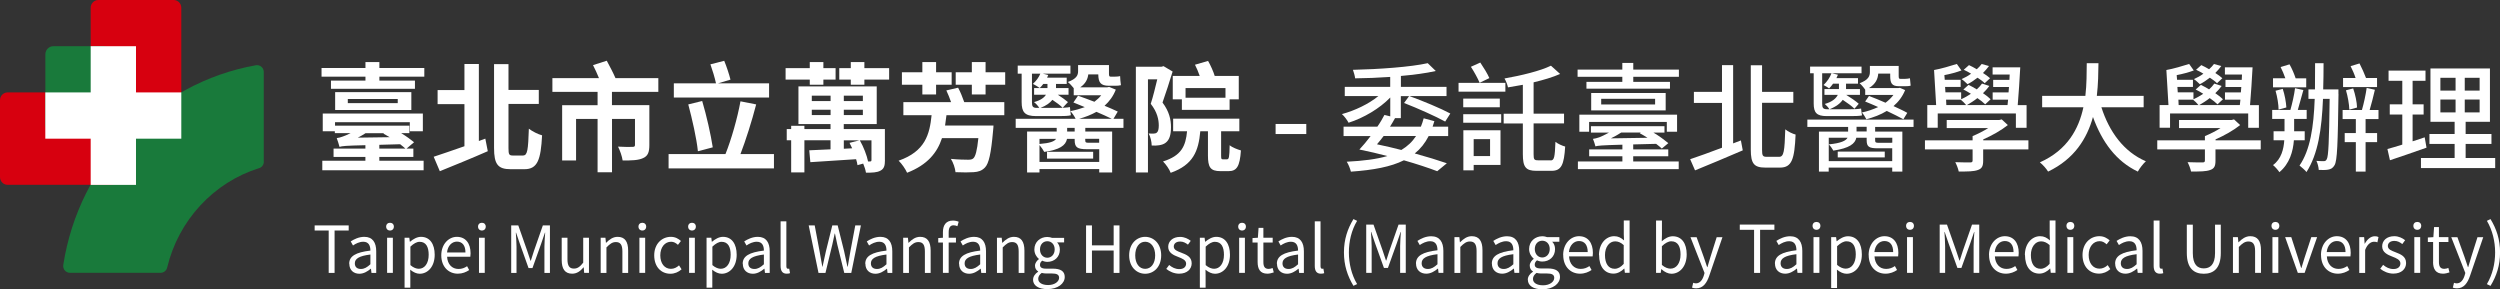 <svg width="458" height="53" viewBox="0 0 458 53" fill="none" xmlns="http://www.w3.org/2000/svg">
<rect x="0" y="0" width="458" height="53" fill="#333333" stroke="none"/>
<g clip-path="url(#clip0_6626_77553)">
<path d="M18.016 0H31.812C32.589 0 33.215 0.638 33.215 1.431V21.115C33.215 21.907 32.589 22.545 31.812 22.545H18.016C17.239 22.545 16.613 21.907 16.613 21.115V1.431C16.613 0.638 17.239 0 18.016 0Z" fill="#D7000F"/>
<path d="M48.322 29.627V13.182C48.322 12.414 47.638 11.822 46.884 11.953C28.729 15.18 14.469 29.923 11.593 48.531C11.477 49.288 12.046 49.974 12.799 49.974H29.436C29.992 49.974 30.479 49.595 30.618 49.039C32.694 40.338 39.151 33.398 47.487 30.797C47.997 30.644 48.333 30.159 48.333 29.615L48.322 29.627Z" fill="#197A3B"/>
<path d="M1.391 16.93H20.277C21.042 16.93 21.668 17.568 21.668 18.348V32.441C21.668 33.221 21.042 33.859 20.277 33.859H1.391C0.626 33.859 0 33.221 0 32.441V18.348C0 17.568 0.626 16.93 1.391 16.93Z" fill="#D7000F"/>
<path d="M9.773 8.465H18.828C19.639 8.465 20.289 9.139 20.289 9.954V22.841C20.289 23.669 19.628 24.331 18.828 24.331H9.773C8.962 24.331 8.312 23.657 8.312 22.841V9.954C8.312 9.127 8.973 8.465 9.773 8.465Z" fill="#197A3B"/>
<path d="M33.215 16.93H24.914V8.465H16.613V16.93H8.301V25.406H16.613V33.871H24.914V25.406H33.215V16.93Z" fill="white"/>
<path d="M77.734 12.461V14.045H69.503V14.766H76.018V16.268H60.634V14.766H66.952V14.045H58.906V12.461H66.952V11.373H69.503V12.461H77.734ZM69.503 29.45H77.607V31.188H59.045V29.45H66.941V28.752H61.109V27.227H66.941V26.601C63.3 26.683 62.663 26.754 62.199 26.908C62.118 26.565 61.863 25.761 61.689 25.3C62.013 25.253 62.408 25.17 62.79 25.016C63.045 24.933 63.602 24.709 64.239 24.39H61.341V24.047H59.127V20.796H77.468V24.047H75.079V22.392H61.376V23.018H74.998V24.39H73.491C74.43 24.957 75.276 25.584 75.856 26.057L74.476 27.227H75.728V28.752H69.491V29.45H69.503ZM75.358 16.883V20.157H61.399V16.883H75.358ZM72.865 18.136H63.718V18.892H72.865V18.136ZM66.987 24.39C66.5 24.697 66.025 24.981 65.561 25.217L71.392 25.134C70.987 24.898 70.581 24.673 70.245 24.484L70.349 24.401H66.987V24.39ZM69.503 27.227H74.268C74.013 26.991 73.676 26.707 73.305 26.423L69.491 26.53V27.227H69.503Z" fill="white"/>
<path d="M88.91 25.395L89.362 27.7C86.36 29.024 83.079 30.348 80.575 31.365L79.45 28.717C80.876 28.256 82.916 27.546 85.085 26.79V19.081H80.169V16.504H85.085V11.728H87.728V25.832L88.922 25.395H88.91ZM95.843 28.48C96.632 28.48 96.759 27.463 96.887 23.574C97.501 24.07 98.614 24.614 99.31 24.792C99.078 29.284 98.475 30.998 96.075 30.998H93.548C91.206 30.998 90.51 30.088 90.51 27.097V11.752H93.154V16.48H98.707V19.046H93.154V27.121C93.154 28.291 93.258 28.492 93.965 28.492H95.855L95.843 28.48Z" fill="white"/>
<path d="M112.109 16.823V19.259H118.961V26.577C118.961 27.854 118.705 28.575 117.813 28.965C116.943 29.379 115.703 29.402 114.068 29.402C113.964 28.646 113.581 27.558 113.222 26.861C114.288 26.931 115.54 26.931 115.865 26.908C116.224 26.908 116.329 26.825 116.329 26.541V21.789H112.12V31.554H109.477V21.789H105.535V29.402H102.985V19.271H109.477V16.835H101.199V14.317H109.732C109.419 13.537 109.013 12.65 108.642 11.929L111.158 11.125C111.691 12.118 112.387 13.43 112.758 14.317H120.607V16.835H112.12L112.109 16.823Z" fill="white"/>
<path d="M141.788 28.22V30.845H122.485V28.22H132.908C133.974 25.572 135.099 21.623 135.655 18.561L138.53 19.129C137.719 22.273 136.617 25.702 135.655 28.22H141.788ZM140.895 17.864H123.447V15.263H131.168C130.96 14.281 130.531 12.851 130.148 11.787L132.676 11.137C133.128 12.224 133.592 13.655 133.823 14.589L131.551 15.263H140.895V17.864ZM127.853 27.7C127.621 25.383 126.809 21.824 126.091 19.129L128.641 18.502C129.453 21.233 130.218 24.662 130.577 26.991L127.853 27.712V27.7Z" fill="white"/>
<path d="M148.35 14.589H143.921V12.485H148.35V11.373H150.843V12.485H153.08V14.589H150.843V15.523H148.35V14.589ZM162.123 29.343C162.123 30.384 161.949 30.927 161.288 31.27C160.674 31.613 159.781 31.637 158.645 31.637C158.564 31.117 158.367 30.514 158.135 29.97L157.092 30.254C157.045 29.923 156.964 29.556 156.837 29.166C153.811 29.379 150.704 29.556 148.454 29.71L148.257 27.535C149.324 27.487 150.68 27.428 152.153 27.357V25.702H147.365V31.578H144.942V25.702H144.13V23.645H144.942V23.042H147.365V23.645H152.153V22.735H146.275V15.83H160.616V22.735H154.576V23.645H162.112V29.331L162.123 29.343ZM148.721 18.514H152.164V17.521H148.721V18.514ZM152.164 21.079V20.098H148.721V21.079H152.164ZM162.888 12.485V14.589H158.355V15.523H155.863V14.589H153.753V12.485H155.863V11.373H158.355V12.485H162.888ZM158.077 17.521H154.587V18.514H158.077V17.521ZM158.077 20.098H154.587V21.079H158.077V20.098ZM156.118 27.168C155.967 26.825 155.793 26.471 155.631 26.175L157.416 25.714H154.587V27.251L156.118 27.168ZM159.375 29.58C159.584 29.58 159.654 29.509 159.654 29.296V25.714H157.521C158.205 26.908 158.819 28.492 159.028 29.58H159.364H159.375Z" fill="white"/>
<path d="M175.525 16.067C175.954 16.847 176.372 17.911 176.65 18.715H183.988V21.103H173.392C173.322 21.753 173.241 22.356 173.137 22.995H182.006C182.006 22.995 181.983 23.692 181.925 24.035C181.565 28.114 181.16 29.934 180.452 30.679C179.873 31.282 179.258 31.483 178.366 31.542C177.647 31.601 176.348 31.601 175.05 31.542C174.98 30.809 174.644 29.804 174.204 29.107C175.479 29.237 176.8 29.261 177.357 29.261C177.809 29.261 178.064 29.213 178.296 29.024C178.702 28.693 179.003 27.594 179.235 25.312H172.569C171.699 27.96 169.926 30.195 166.181 31.649C165.879 30.975 165.207 29.982 164.627 29.438C169.52 27.724 170.308 24.602 170.668 21.103H165.497V18.715H174.238C173.983 17.994 173.682 17.213 173.369 16.563L175.514 16.067H175.525ZM168.975 15.523H165.23V13.241H168.975V11.373H171.491V13.241H174.343V15.523H171.491V17.308H168.975V15.523ZM184.151 13.241V15.523H180.557V17.308H178.041V15.523H175.085V13.241H178.041V11.373H180.557V13.241H184.151Z" fill="white"/>
<path d="M198.828 23.42V24.094H203.744V31.601H201.379V30.975H190.434V31.601H188.162V24.094H193.588V23.42H186.075V21.765H197.054C196.846 21.304 196.417 20.701 196.092 20.358C197.031 20.181 197.924 19.921 198.735 19.625C198.028 19.318 197.309 19.034 196.648 18.774L197.495 17.533C198.411 17.864 199.431 18.23 200.497 18.644C200.961 18.277 201.39 17.911 201.75 17.45H196.706V16.149C196.382 15.736 195.895 15.216 195.617 15.026C197.251 14.423 197.506 13.773 197.506 13.028V11.917H203.164V13.478C203.164 13.891 203.21 14.045 203.465 14.045H204.207C204.462 14.045 204.949 14.021 205.204 13.939C205.228 14.435 205.274 15.109 205.355 15.606C205.077 15.688 204.636 15.712 204.254 15.712H203.164C201.61 15.712 201.228 15.085 201.205 13.631H199.373C199.269 14.494 198.886 15.322 197.901 15.996H202.839L203.199 15.925L204.416 16.421C203.952 17.615 203.245 18.573 202.352 19.377C203.291 19.767 204.161 20.134 204.775 20.441L203.987 21.765H205.819V23.42H198.793H198.828ZM187.165 13.501H186.446V12.023H196.104V13.501H191.06L192.034 13.738C191.965 13.915 191.907 14.069 191.826 14.234H195.42V15.381H193.46V16.138H195.756V17.355H193.796C194.515 17.816 195.222 18.337 195.651 18.703L194.678 19.744C194.272 19.33 193.53 18.762 192.799 18.289C192.37 18.833 191.698 19.353 190.608 19.767H193.866C194.504 19.767 195.547 19.72 196.011 19.613C196.057 20.11 196.115 20.701 196.185 21.115C195.756 21.245 194.863 21.269 194.04 21.269H189.808C187.721 21.269 187.165 20.512 187.165 18.691V13.501ZM191.118 15.393C190.921 15.677 190.689 15.913 190.481 16.126C190.202 15.913 189.565 15.535 189.229 15.369C189.82 14.825 190.318 14.175 190.585 13.501H189.055V18.75C189.055 19.483 189.205 19.767 189.947 19.767H190.4C190.168 19.401 189.785 18.963 189.426 18.703C190.655 18.372 191.304 17.875 191.617 17.355H189.449V16.138H191.895V15.381H191.13L191.118 15.393ZM201.379 29.651V27.334H199.141C197.332 27.334 196.88 26.991 196.88 25.643V25.442H195.477C195.246 26.66 194.098 27.44 191.304 27.83C191.13 27.487 190.771 26.967 190.434 26.577V29.663H201.379V29.651ZM190.434 25.442V26.376C192.347 26.222 193.159 25.915 193.472 25.442H190.434ZM200.266 27.806V29.06H191.814V27.806H200.266ZM196.88 23.42H195.501V24.094H196.88V23.42ZM203.674 21.765C202.932 21.399 201.923 20.938 200.868 20.488C199.906 21.032 198.828 21.446 197.703 21.765H203.686H203.674ZM198.816 25.43V25.631C198.816 26.104 198.921 26.151 199.431 26.151H201.367V25.43H198.816Z" fill="white"/>
<path d="M214.827 13.099C214.271 14.92 213.575 17.095 212.972 18.786C214.247 20.477 214.526 22.013 214.526 23.278C214.526 24.685 214.247 25.619 213.563 26.139C213.239 26.399 212.845 26.529 212.346 26.612C211.963 26.683 211.476 26.683 210.99 26.66C210.99 26.033 210.781 25.075 210.433 24.449C210.792 24.472 211.117 24.496 211.349 24.472C211.558 24.472 211.755 24.425 211.929 24.295C212.184 24.094 212.288 23.621 212.288 22.995C212.288 21.954 212.033 20.559 210.816 19.022C211.245 17.722 211.662 15.96 212.01 14.53H210.306V31.59H208.091V12.224H212.798L213.158 12.118L214.815 13.099H214.827ZM224.809 29.178C225.134 29.178 225.238 28.811 225.273 26.601C225.736 27.014 226.722 27.381 227.336 27.558C227.139 30.537 226.548 31.353 225.064 31.353H223.592C221.714 31.353 221.296 30.62 221.296 28.468V24.047H219.893C219.569 27.688 218.595 30.206 214.468 31.66C214.236 31.01 213.575 30.076 213.065 29.58C216.45 28.516 217.215 26.754 217.47 24.047H214.92V21.741H227.047V24.047H223.708V28.492C223.708 29.095 223.754 29.19 224.044 29.19H224.809V29.178ZM216.508 18.195H214.85V13.915H219.789C219.557 13.217 219.233 12.485 218.919 11.858L221.319 11.16C221.806 12.012 222.293 13.111 222.537 13.915H226.942V18.195H225.261V20.122H216.52V18.195H216.508ZM217.192 16.138V17.899H224.508V16.138H217.192Z" fill="white"/>
<path d="M233.69 22.711H239.312V24.555H233.69V22.711Z" fill="white"/>
<path d="M262.778 22.191C262.673 22.534 262.569 22.888 262.453 23.207H265.305V24.922H261.734C261.073 26.222 260.239 27.262 259.184 28.114C261.444 28.74 263.462 29.355 265.061 29.911L263.299 31.365C261.723 30.762 259.613 30.064 257.189 29.367C254.801 30.561 251.636 31.152 247.486 31.448C247.335 30.845 247.022 30.076 246.721 29.627C249.746 29.473 252.193 29.166 254.164 28.587C252.529 28.149 250.825 27.759 249.039 27.393C249.7 26.695 250.419 25.832 251.103 24.922H246.141V23.207H252.332C252.842 22.486 253.271 21.73 253.63 21.056L254.697 21.316V17.864C252.738 19.885 249.839 21.6 247.057 22.486C246.802 21.99 246.245 21.245 245.839 20.902C248.228 20.252 250.732 19.058 252.517 17.604H246.361V15.913H254.685V14.092C252.517 14.246 250.303 14.329 248.263 14.352C248.216 13.915 248.007 13.206 247.857 12.792C252.668 12.685 258.43 12.272 261.56 11.574L263.033 13.005C261.247 13.418 259.01 13.702 256.645 13.915V15.913H265.003V17.604H258.21C260.61 18.467 263.96 19.862 265.699 20.796L264.76 22.273C263.079 21.34 259.717 19.838 257.224 18.869L258.14 17.615H256.633V21.647H255.566C255.288 22.167 254.987 22.664 254.651 23.207H260.308C260.505 22.735 260.668 22.226 260.818 21.671L262.754 22.191H262.778ZM253.48 24.922C253.074 25.465 252.668 25.962 252.262 26.435C253.793 26.742 255.288 27.109 256.726 27.475C257.85 26.802 258.731 25.974 259.427 24.91H253.468L253.48 24.922Z" fill="white"/>
<path d="M275.785 16.788H267.206V15.18H275.785V16.788ZM268.064 19.649V18.065H274.765V19.649H268.064ZM268.064 20.926H275.02V22.486H268.064V20.926ZM274.893 30.218H269.977V31.199H268.087V23.869H274.893V30.23V30.218ZM271.194 11.468C271.809 12.378 272.516 13.525 272.852 14.305L271.067 15.168C270.742 14.388 270.07 13.146 269.467 12.236L271.194 11.456V11.468ZM269.977 25.489V28.587H272.98V25.489H269.977ZM284.086 29.391C284.747 29.391 284.852 28.74 284.956 25.986C285.408 26.352 286.208 26.707 286.741 26.849C286.533 30.171 286.057 31.294 284.249 31.294H281.478C279.519 31.294 278.985 30.62 278.985 28.232V22.616H275.472V20.831H278.985V15.535C278.069 15.712 277.13 15.866 276.261 16.008C276.18 15.546 275.878 14.79 275.623 14.376C278.707 13.832 282.197 12.993 284.133 12.035L285.814 13.549C284.457 14.151 282.73 14.66 280.956 15.085V20.819H286.533V22.605H280.956V28.244C280.956 29.201 281.06 29.367 281.768 29.367H284.063L284.086 29.391Z" fill="white"/>
<path d="M307.575 12.745V14.069H299.216V15.003H305.94V16.244H290.637V15.003H297.21V14.069H289.014V12.745H297.21V11.527H299.216V12.745H307.575ZM299.216 29.58H307.54V30.987H289.072V29.58H297.222V28.622H291.135V27.369H297.222V26.506C293.326 26.612 292.712 26.683 292.283 26.813C292.202 26.506 292.005 25.82 291.831 25.442C292.167 25.395 292.55 25.312 292.979 25.158C293.28 25.052 293.999 24.721 294.764 24.295H291.46V23.125H304.931V24.295H302.914C303.981 24.922 304.978 25.678 305.639 26.222L304.444 27.215C304.166 26.955 303.83 26.671 303.401 26.352L299.204 26.459V27.369H305.627V28.622H299.204V29.58H299.216ZM289.338 21.009H307.239V24.13H305.36V22.333H291.124V24.13H289.338V21.009ZM305.152 17.036V20.228H291.506V17.036H305.152ZM303.216 18.1H293.338V19.14H303.216V18.1ZM297.001 24.283C296.387 24.697 295.726 25.04 295.112 25.347L301.813 25.241C301.349 24.933 300.85 24.65 300.41 24.413L300.584 24.283H297.013H297.001Z" fill="white"/>
<path d="M318.936 25.749L319.273 27.546C316.247 28.847 312.977 30.218 310.531 31.211L309.638 29.166C311.134 28.669 313.232 27.913 315.47 27.062V18.857H310.322V16.835H315.47V11.929H317.51V26.27L318.936 25.726V25.749ZM325.939 28.729C326.808 28.729 326.936 27.712 327.063 23.692C327.55 24.106 328.42 24.52 328.953 24.65C328.756 29.119 328.292 30.703 326.101 30.703H323.4C321.336 30.703 320.745 29.97 320.745 27.404V11.953H322.809V16.835H328.536V18.833H322.809V27.428C322.809 28.539 322.936 28.729 323.678 28.729H325.939Z" fill="white"/>
<path d="M343.526 23.255V24.106H348.511V31.436H346.656V30.703H335.016V31.436H333.231V24.106H338.576V23.255H331.109V21.907H350.563V23.255H343.538H343.526ZM332.269 13.418H331.608V12.201H341.034V13.418H333.822V18.999C333.822 19.755 333.996 20.015 334.738 20.015H338.947C339.561 20.015 340.523 19.992 340.952 19.885C340.999 20.323 341.057 20.819 341.126 21.139C340.744 21.245 339.897 21.269 339.086 21.269H334.657C332.802 21.269 332.269 20.642 332.269 18.951V13.418ZM335.805 15.345C335.573 15.677 335.341 15.948 335.086 16.209C334.877 16.008 334.344 15.712 334.066 15.582C334.727 14.955 335.237 14.199 335.538 13.407L336.709 13.69C336.628 13.891 336.535 14.104 336.431 14.317H340.384V15.334H338.193V16.315H340.744V17.379H338.228C339.074 17.899 340.013 18.549 340.523 19.011L339.735 19.921C339.271 19.448 338.413 18.833 337.59 18.289C337.161 18.916 336.396 19.531 335.144 20.027C334.97 19.696 334.588 19.294 334.298 19.046C335.747 18.632 336.385 17.982 336.686 17.379H334.24V16.315H336.895V15.334H335.805V15.345ZM346.656 29.532V27.168H344.036C342.378 27.168 341.973 26.884 341.973 25.666V25.229H340.083C339.851 26.34 338.808 27.144 335.874 27.594C335.7 27.262 335.318 26.73 335.028 26.447C337.3 26.234 338.182 25.773 338.471 25.229H335.028V29.521H346.668L346.656 29.532ZM336.674 27.771H345.288V28.835H336.674V27.771ZM341.973 23.231H340.118V24.082H341.973V23.231ZM341.694 16.421C341.462 16.055 340.952 15.464 340.674 15.251C342.297 14.648 342.564 13.927 342.564 13.194V12.082H347.839V13.903C347.839 14.317 347.885 14.447 348.14 14.447H348.987C349.242 14.447 349.671 14.4 349.903 14.341C349.949 14.754 349.984 15.298 350.03 15.688C349.798 15.771 349.416 15.795 349.056 15.795H347.908C346.564 15.795 346.285 15.227 346.285 13.88V13.489H344.094C344.025 14.423 343.642 15.381 342.39 16.138H347.758L348.059 16.09L349.021 16.504C348.534 17.698 347.804 18.656 346.888 19.436C347.862 19.897 348.778 20.299 349.416 20.677L348.697 21.848C347.955 21.434 346.842 20.89 345.659 20.323C344.535 21.02 343.236 21.493 341.915 21.848C341.741 21.481 341.381 20.914 341.103 20.607C342.123 20.394 343.144 20.039 344.083 19.613C343.248 19.247 342.448 18.892 341.694 18.597L342.402 17.58C343.317 17.923 344.384 18.36 345.427 18.821C346.007 18.384 346.494 17.911 346.877 17.391H341.706V16.433L341.694 16.421ZM343.526 25.229V25.69C343.526 26.104 343.63 26.163 344.21 26.163H346.343C346.494 26.163 346.575 26.163 346.668 26.139V25.229H343.538H343.526Z" fill="white"/>
<path d="M371.594 27.369H363.316V29.45C363.316 30.407 363.107 30.88 362.354 31.14C361.589 31.424 360.499 31.424 358.841 31.424C358.737 30.904 358.458 30.183 358.203 29.71C359.374 29.757 360.603 29.757 360.928 29.757C361.264 29.757 361.38 29.674 361.38 29.391V27.369H352.65V25.714H361.38V24.933C362.319 24.543 363.363 24.023 364.255 23.456H356.638V21.978H366.284L366.713 21.872L367.838 22.912C366.609 23.893 364.939 24.827 363.328 25.537V25.714H371.605V27.369H371.594ZM354.957 23.397H353.079V19.247H354.702L354.32 12.827C355.549 12.614 357.38 12.071 358.493 11.716L359.34 12.91C358.424 13.253 357.276 13.56 356.209 13.761L356.279 14.624H359.189V15.925H356.337L356.406 16.918H359.282V18.195C359.873 17.911 360.511 17.568 361.067 17.178C360.615 16.894 360.128 16.61 359.687 16.398L360.65 15.546C361.113 15.783 361.647 16.067 362.145 16.374C362.528 16.031 362.852 15.677 363.107 15.31L364.452 15.748C364.116 16.209 363.734 16.634 363.281 17.072C363.861 17.462 364.325 17.828 364.684 18.183L363.687 19.117C363.351 18.774 362.852 18.384 362.261 17.97C361.647 18.467 360.963 18.88 360.348 19.247H367.78C367.803 18.916 367.838 18.597 367.884 18.254H365.055V16.93H367.965L368.046 15.937H365.148V14.636H368.127L368.174 13.655H365.044V12.331H370.11C370.006 14.518 369.808 17.296 369.646 19.259H371.269V23.408H369.31V20.784H354.992V23.408L354.957 23.397ZM356.557 19.247H360.198C359.989 18.963 359.49 18.467 359.2 18.254H356.522L356.569 19.247H356.557ZM363.606 15.251C363.281 14.92 362.818 14.577 362.284 14.234C361.693 14.695 361.055 15.121 360.453 15.428C360.221 15.216 359.711 14.707 359.363 14.494C359.954 14.234 360.58 13.891 361.102 13.501C360.673 13.241 360.209 12.981 359.757 12.78L360.719 11.929C361.171 12.142 361.681 12.402 362.145 12.685C362.505 12.378 362.806 12.035 363.038 11.728L364.383 12.094C364.058 12.532 363.699 12.957 363.281 13.371C363.791 13.702 364.244 14.021 364.58 14.329L363.606 15.239V15.251Z" fill="white"/>
<path d="M384.973 19.649C386.422 24.165 389.1 27.83 393.123 29.544C392.636 29.982 391.975 30.821 391.651 31.436C387.674 29.544 385.1 26.033 383.431 21.434C382.341 25.359 380.046 29.119 375.211 31.436C374.886 30.892 374.249 30.183 373.704 29.745C378.77 27.487 380.834 23.586 381.68 19.649H374.121V17.568H382.04C382.295 15.393 382.271 13.312 382.295 11.574H384.439C384.416 13.336 384.393 15.416 384.138 17.568H392.717V19.649H384.95H384.973Z" fill="white"/>
<path d="M414.154 27.369H405.876V29.45C405.876 30.407 405.667 30.88 404.914 31.14C404.148 31.424 403.059 31.424 401.401 31.424C401.296 30.904 401.018 30.183 400.763 29.71C401.934 29.757 403.163 29.757 403.487 29.757C403.824 29.757 403.94 29.674 403.94 29.391V27.369H395.21V25.714H403.94V24.933C404.879 24.543 405.922 24.023 406.815 23.456H399.198V21.978H408.844L409.273 21.872L410.397 22.912C409.168 23.893 407.499 24.827 405.887 25.537V25.714H414.165V27.369H414.154ZM397.517 23.397H395.639V19.247H397.262L396.879 12.827C398.108 12.614 399.94 12.071 401.053 11.716L401.899 12.91C400.983 13.253 399.836 13.56 398.769 13.761L398.839 14.624H401.748V15.925H398.896L398.966 16.918H401.841V18.195C402.432 17.911 403.07 17.568 403.627 17.178C403.174 16.894 402.688 16.61 402.247 16.398L403.209 15.546C403.673 15.783 404.206 16.067 404.705 16.374C405.087 16.031 405.412 15.677 405.667 15.31L407.012 15.748C406.676 16.209 406.293 16.634 405.841 17.072C406.421 17.462 406.884 17.828 407.244 18.183L406.247 19.117C405.911 18.774 405.412 18.384 404.821 17.97C404.206 18.467 403.522 18.88 402.908 19.247H410.339C410.362 18.916 410.397 18.597 410.444 18.254H407.615V16.93H410.525L410.606 15.937H407.708V14.636H410.687L410.733 13.655H407.603V12.331H412.67C412.565 14.518 412.368 17.296 412.206 19.259H413.829V23.408H411.87V20.784H397.552V23.408L397.517 23.397ZM399.117 19.247H402.757C402.548 18.963 402.05 18.467 401.76 18.254H399.082L399.128 19.247H399.117ZM406.166 15.251C405.841 14.92 405.377 14.577 404.844 14.234C404.253 14.695 403.615 15.121 403.012 15.428C402.78 15.216 402.27 14.707 401.922 14.494C402.514 14.234 403.14 13.891 403.661 13.501C403.232 13.241 402.769 12.981 402.317 12.78L403.279 11.929C403.731 12.142 404.241 12.402 404.705 12.685C405.064 12.378 405.366 12.035 405.598 11.728L406.942 12.094C406.618 12.532 406.258 12.957 405.841 13.371C406.351 13.702 406.803 14.021 407.139 14.329L406.166 15.239V15.251Z" fill="white"/>
<path d="M420.24 25.702C420.089 27.747 419.452 29.994 417.585 31.542C417.33 31.152 416.797 30.549 416.414 30.242C417.945 29.119 418.374 27.31 418.478 25.702H416.519V24.047H418.524V21.789H416.264V20.134H419.602C419.927 19.011 420.31 17.332 420.449 16.161L421.979 16.492C421.643 17.71 421.272 19.07 420.959 20.134H422.582V21.789H420.286V24.047H422.223V25.702H420.24ZM422.501 15.996H416.414V14.341H418.675C418.443 13.667 418.119 12.886 417.806 12.284L419.44 11.787C419.892 12.567 420.31 13.584 420.565 14.352H422.501V16.008V15.996ZM417.435 20.075C417.435 19.164 417.203 17.734 416.878 16.622L418.2 16.279C418.559 17.343 418.814 18.75 418.861 19.684L417.435 20.075ZM428.414 17.213C428.286 26.435 428.182 29.426 427.695 30.254C427.382 30.797 427.034 30.987 426.501 31.081C426.072 31.164 425.457 31.152 424.796 31.128C424.773 30.656 424.599 29.934 424.367 29.473C424.947 29.521 425.457 29.521 425.724 29.521C425.956 29.521 426.106 29.462 426.257 29.178C426.582 28.61 426.686 25.95 426.79 18.112H425.573C425.341 23.692 424.68 28.185 422.547 31.519C422.339 31.211 421.608 30.608 421.272 30.325C423.231 27.487 423.869 23.255 424.054 18.112H422.907V16.374H424.101C424.124 14.837 424.124 13.229 424.124 11.574H425.677C425.677 13.241 425.654 14.825 425.608 16.374H428.402V17.225L428.414 17.213ZM433.376 21.812V24.378H435.486V26.033H433.376V31.436H431.59V26.033H429.55V24.378H431.59V21.812H429.167V20.157H432.703C433.039 19.011 433.422 17.273 433.573 16.102L435.08 16.445C434.802 17.663 434.442 19.07 434.118 20.157H435.741V21.812H433.376ZM435.486 15.948H429.248V14.293H431.544C431.312 13.572 430.964 12.78 430.628 12.118L432.263 11.621C432.692 12.449 433.155 13.489 433.457 14.293H435.474V15.948H435.486ZM430.396 20.075C430.373 19.14 430.118 17.663 429.782 16.54L431.103 16.197C431.486 17.308 431.787 18.739 431.81 19.696L430.408 20.086L430.396 20.075Z" fill="white"/>
<path d="M444.54 27.05C442.221 27.877 439.752 28.717 437.839 29.355L437.375 27.298C438.14 27.085 439.079 26.825 440.1 26.494V20.985H437.804V19.117H440.1V14.802H437.584V12.934H444.354V14.802H441.989V19.117H444.007V20.985H441.989V25.891C442.708 25.655 443.473 25.418 444.204 25.158L444.54 27.073V27.05ZM457.119 28.941V30.786H443.52V28.941H449.688V26.364H445.073V24.543H449.688V22.309H445.259V12.544H456.157V22.309H451.705V24.543H456.435V26.364H451.705V28.941H457.107H457.119ZM447.079 16.599H449.861V14.258H447.079V16.599ZM447.079 20.595H449.861V18.23H447.079V20.595ZM454.267 14.258H451.542V16.599H454.267V14.258ZM454.267 18.23H451.542V20.595H454.267V18.23Z" fill="white"/>
<path d="M60.228 42.23H57.643V41.296H63.88V42.23H61.295V49.997H60.216V42.23H60.228Z" fill="white"/>
<path d="M63.973 48.318C63.973 46.923 65.167 46.226 67.857 45.907C67.857 45.079 67.59 44.287 66.558 44.287C65.828 44.287 65.167 44.63 64.668 44.973L64.251 44.228C64.831 43.849 65.723 43.388 66.744 43.388C68.274 43.388 68.923 44.441 68.923 46.037V49.997H68.054L67.961 49.229H67.926C67.323 49.737 66.616 50.151 65.839 50.151C64.784 50.151 63.996 49.489 63.996 48.33L63.973 48.318ZM67.857 48.425V46.628C65.735 46.888 65.005 47.42 65.005 48.247C65.005 48.98 65.492 49.276 66.118 49.276C66.744 49.276 67.231 48.98 67.845 48.425H67.857Z" fill="white"/>
<path d="M70.743 41.509C70.743 41.095 71.033 40.811 71.451 40.811C71.868 40.811 72.158 41.095 72.158 41.509C72.158 41.946 71.868 42.23 71.451 42.23C71.033 42.23 70.743 41.946 70.743 41.509ZM70.917 43.554H71.972V49.985H70.917V43.554Z" fill="white"/>
<path d="M74.117 43.554H74.987L75.079 44.287H75.114C75.682 43.814 76.389 43.388 77.12 43.388C78.743 43.388 79.636 44.689 79.636 46.675C79.636 48.874 78.349 50.151 76.888 50.151C76.32 50.151 75.717 49.879 75.149 49.406L75.172 50.529V52.704H74.117V43.554ZM78.534 46.687C78.534 45.268 78.07 44.299 76.876 44.299C76.343 44.299 75.798 44.606 75.184 45.185V48.567C75.752 49.063 76.308 49.24 76.726 49.24C77.769 49.24 78.534 48.283 78.534 46.675V46.687Z" fill="white"/>
<path d="M80.841 46.781C80.841 44.701 82.221 43.388 83.693 43.388C85.293 43.388 86.209 44.571 86.209 46.415C86.209 46.651 86.186 46.876 86.163 47.03H81.908C81.978 48.401 82.801 49.276 83.995 49.276C84.609 49.276 85.108 49.087 85.571 48.768L85.954 49.477C85.397 49.843 84.725 50.139 83.867 50.139C82.198 50.139 80.841 48.898 80.841 46.77V46.781ZM85.27 46.249C85.27 44.961 84.69 44.263 83.705 44.263C82.812 44.263 82.024 44.996 81.896 46.249H85.282H85.27Z" fill="white"/>
<path d="M87.577 41.509C87.577 41.095 87.867 40.811 88.284 40.811C88.702 40.811 88.991 41.095 88.991 41.509C88.991 41.946 88.702 42.23 88.284 42.23C87.867 42.23 87.577 41.946 87.577 41.509ZM87.751 43.554H88.806V49.985H87.751V43.554Z" fill="white"/>
<path d="M93.652 41.296H94.951L96.585 45.954C96.782 46.557 96.979 47.16 97.188 47.763H97.246C97.443 47.16 97.629 46.557 97.826 45.954L99.449 41.296H100.747V49.997H99.739V45.185C99.739 44.441 99.82 43.388 99.878 42.62H99.831L99.159 44.594L97.547 49.11H96.829L95.217 44.594L94.545 42.62H94.498C94.545 43.377 94.626 44.429 94.626 45.185V49.997H93.652V41.296Z" fill="white"/>
<path d="M102.904 47.633V43.554H103.959V47.503C103.959 48.697 104.306 49.205 105.141 49.205C105.79 49.205 106.243 48.886 106.845 48.117V43.554H107.9V49.985H107.019L106.938 48.98H106.903C106.312 49.678 105.686 50.139 104.817 50.139C103.495 50.139 102.904 49.264 102.904 47.621V47.633Z" fill="white"/>
<path d="M110.045 43.554H110.915L111.007 44.476H111.042C111.645 43.873 112.294 43.388 113.152 43.388C114.474 43.388 115.077 44.263 115.077 45.918V49.997H114.022V46.06C114.022 44.854 113.662 44.346 112.828 44.346C112.178 44.346 111.738 44.677 111.1 45.327V49.997H110.045V43.566V43.554Z" fill="white"/>
<path d="M116.967 41.509C116.967 41.095 117.256 40.811 117.674 40.811C118.091 40.811 118.381 41.095 118.381 41.509C118.381 41.946 118.091 42.23 117.674 42.23C117.256 42.23 116.967 41.946 116.967 41.509ZM117.14 43.554H118.195V49.985H117.14V43.554Z" fill="white"/>
<path d="M119.853 46.781C119.853 44.642 121.279 43.388 122.902 43.388C123.725 43.388 124.294 43.743 124.746 44.145L124.201 44.854C123.83 44.523 123.447 44.287 122.949 44.287C121.801 44.287 120.966 45.292 120.966 46.781C120.966 48.271 121.755 49.252 122.914 49.252C123.494 49.252 124.004 48.98 124.398 48.614L124.862 49.335C124.294 49.855 123.575 50.151 122.821 50.151C121.152 50.151 119.853 48.921 119.853 46.781Z" fill="white"/>
<path d="M126.067 41.509C126.067 41.095 126.357 40.811 126.775 40.811C127.192 40.811 127.482 41.095 127.482 41.509C127.482 41.946 127.192 42.23 126.775 42.23C126.357 42.23 126.067 41.946 126.067 41.509ZM126.241 43.554H127.296V49.985H126.241V43.554Z" fill="white"/>
<path d="M129.441 43.554H130.311L130.403 44.287H130.438C131.006 43.814 131.713 43.388 132.444 43.388C134.067 43.388 134.96 44.689 134.96 46.675C134.96 48.874 133.673 50.151 132.212 50.151C131.644 50.151 131.041 49.879 130.473 49.406L130.496 50.529V52.704H129.441V43.554ZM133.858 46.687C133.858 45.268 133.394 44.299 132.2 44.299C131.667 44.299 131.122 44.606 130.508 45.185V48.567C131.076 49.063 131.632 49.24 132.05 49.24C133.093 49.24 133.858 48.283 133.858 46.675V46.687Z" fill="white"/>
<path d="M136.061 48.318C136.061 46.923 137.255 46.226 139.945 45.907C139.945 45.079 139.678 44.287 138.646 44.287C137.916 44.287 137.255 44.63 136.757 44.973L136.339 44.228C136.919 43.849 137.812 43.388 138.832 43.388C140.362 43.388 141.011 44.441 141.011 46.037V49.997H140.142L140.049 49.229H140.014C139.412 49.737 138.704 50.151 137.928 50.151C136.873 50.151 136.084 49.489 136.084 48.33L136.061 48.318ZM139.945 48.425V46.628C137.823 46.888 137.093 47.42 137.093 48.247C137.093 48.98 137.58 49.276 138.206 49.276C138.832 49.276 139.319 48.98 139.933 48.425H139.945Z" fill="white"/>
<path d="M143.005 48.708V40.551H144.061V48.779C144.061 49.11 144.2 49.24 144.362 49.24C144.42 49.24 144.466 49.24 144.582 49.217L144.733 50.044C144.582 50.103 144.408 50.139 144.118 50.139C143.33 50.139 143.005 49.619 143.005 48.708Z" fill="white"/>
<path d="M148.153 41.296H149.254L150.147 46.037C150.309 46.971 150.483 47.904 150.646 48.85H150.692C150.889 47.916 151.098 46.982 151.306 46.037L152.477 41.296H153.463L154.645 46.037C154.854 46.959 155.051 47.893 155.248 48.85H155.306C155.468 47.904 155.631 46.971 155.793 46.037L156.686 41.296H157.718L155.955 49.997H154.668L153.382 44.76C153.231 44.074 153.103 43.447 152.964 42.785H152.918C152.779 43.447 152.628 44.074 152.489 44.76L151.225 49.997H149.95L148.153 41.296Z" fill="white"/>
<path d="M158.517 48.318C158.517 46.923 159.712 46.226 162.401 45.907C162.401 45.079 162.135 44.287 161.103 44.287C160.372 44.287 159.712 44.63 159.213 44.973L158.796 44.228C159.375 43.849 160.268 43.388 161.288 43.388C162.819 43.388 163.468 44.441 163.468 46.037V49.997H162.598L162.506 49.229H162.471C161.868 49.737 161.161 50.151 160.384 50.151C159.329 50.151 158.541 49.489 158.541 48.33L158.517 48.318ZM162.401 48.425V46.628C160.28 46.888 159.549 47.42 159.549 48.247C159.549 48.98 160.036 49.276 160.662 49.276C161.288 49.276 161.775 48.98 162.39 48.425H162.401Z" fill="white"/>
<path d="M165.462 43.554H166.332L166.424 44.476H166.459C167.062 43.873 167.711 43.388 168.569 43.388C169.891 43.388 170.494 44.263 170.494 45.918V49.997H169.439V46.06C169.439 44.854 169.079 44.346 168.244 44.346C167.595 44.346 167.155 44.677 166.517 45.327V49.997H165.462V43.566V43.554Z" fill="white"/>
<path d="M172.743 44.429H171.885V43.613L172.743 43.554V42.525C172.743 41.225 173.322 40.409 174.574 40.409C174.957 40.409 175.34 40.492 175.629 40.622L175.398 41.438C175.166 41.331 174.911 41.272 174.69 41.272C174.088 41.272 173.798 41.71 173.798 42.537V43.554H175.131V44.429H173.798V49.985H172.743V44.429Z" fill="white"/>
<path d="M175.688 48.318C175.688 46.923 176.882 46.226 179.571 45.907C179.571 45.079 179.305 44.287 178.273 44.287C177.542 44.287 176.882 44.63 176.383 44.973L175.966 44.228C176.545 43.849 177.438 43.388 178.458 43.388C179.989 43.388 180.638 44.441 180.638 46.037V49.997H179.768L179.676 49.229H179.641C179.038 49.737 178.331 50.151 177.554 50.151C176.499 50.151 175.711 49.489 175.711 48.33L175.688 48.318ZM179.571 48.425V46.628C177.45 46.888 176.719 47.42 176.719 48.247C176.719 48.98 177.206 49.276 177.832 49.276C178.458 49.276 178.945 48.98 179.56 48.425H179.571Z" fill="white"/>
<path d="M182.644 43.554H183.513L183.606 44.476H183.641C184.243 43.873 184.893 43.388 185.751 43.388C187.072 43.388 187.675 44.263 187.675 45.918V49.997H186.62V46.06C186.62 44.854 186.261 44.346 185.426 44.346C184.777 44.346 184.336 44.677 183.699 45.327V49.997H182.644V43.566V43.554Z" fill="white"/>
<path d="M189.263 51.227C189.263 50.683 189.6 50.163 190.191 49.773V49.725C189.855 49.524 189.611 49.181 189.611 48.673C189.611 48.165 189.994 47.715 190.318 47.479V47.432C189.901 47.089 189.495 46.474 189.495 45.706C189.495 44.299 190.585 43.412 191.86 43.412C192.208 43.412 192.521 43.495 192.741 43.578H194.944V44.405H193.657C193.959 44.701 194.167 45.173 194.167 45.729C194.167 47.101 193.147 47.975 191.872 47.975C191.559 47.975 191.211 47.893 190.933 47.751C190.701 47.952 190.527 48.165 190.527 48.519C190.527 48.933 190.782 49.217 191.628 49.217H192.857C194.318 49.217 195.06 49.69 195.06 50.742C195.06 51.936 193.82 52.965 191.86 52.965C190.318 52.965 189.252 52.35 189.252 51.239L189.263 51.227ZM194.028 50.896C194.028 50.304 193.576 50.103 192.741 50.103H191.652C191.42 50.103 191.118 50.068 190.84 49.997C190.388 50.328 190.202 50.706 190.202 51.085C190.202 51.77 190.887 52.22 192.023 52.22C193.228 52.22 194.028 51.569 194.028 50.896ZM193.217 45.694C193.217 44.76 192.614 44.192 191.872 44.192C191.13 44.192 190.527 44.748 190.527 45.694C190.527 46.639 191.142 47.219 191.872 47.219C192.602 47.219 193.217 46.628 193.217 45.694Z" fill="white"/>
<path d="M198.967 41.296H200.045V44.949H204.022V41.296H205.089V49.997H204.022V45.895H200.045V49.997H198.967V41.296Z" fill="white"/>
<path d="M206.862 46.781C206.862 44.642 208.242 43.388 209.795 43.388C211.349 43.388 212.729 44.63 212.729 46.781C212.729 48.933 211.349 50.151 209.795 50.151C208.242 50.151 206.862 48.921 206.862 46.781ZM211.627 46.781C211.627 45.304 210.885 44.287 209.795 44.287C208.706 44.287 207.975 45.292 207.975 46.781C207.975 48.271 208.706 49.252 209.795 49.252C210.885 49.252 211.627 48.271 211.627 46.781Z" fill="white"/>
<path d="M213.668 49.252L214.189 48.543C214.734 48.992 215.302 49.3 216.056 49.3C216.891 49.3 217.296 48.85 217.296 48.295C217.296 47.633 216.554 47.349 215.859 47.077C214.978 46.746 214.015 46.309 214.015 45.221C214.015 44.204 214.827 43.4 216.195 43.4C216.972 43.4 217.656 43.731 218.143 44.121L217.633 44.819C217.204 44.488 216.763 44.251 216.207 44.251C215.407 44.251 215.036 44.677 215.036 45.173C215.036 45.788 215.685 46.013 216.392 46.285C217.308 46.639 218.317 47.018 218.317 48.236C218.317 49.276 217.505 50.139 216.009 50.139C215.117 50.139 214.259 49.761 213.644 49.252H213.668Z" fill="white"/>
<path d="M219.812 43.554H220.682L220.774 44.287H220.809C221.377 43.814 222.085 43.388 222.815 43.388C224.438 43.388 225.331 44.689 225.331 46.675C225.331 48.874 224.044 50.151 222.583 50.151C222.015 50.151 221.412 49.879 220.844 49.406L220.867 50.529V52.704H219.812V43.554ZM224.229 46.687C224.229 45.268 223.766 44.299 222.571 44.299C222.038 44.299 221.493 44.606 220.879 45.185V48.567C221.447 49.063 222.003 49.24 222.421 49.24C223.464 49.24 224.229 48.283 224.229 46.675V46.687Z" fill="white"/>
<path d="M226.838 41.509C226.838 41.095 227.128 40.811 227.545 40.811C227.962 40.811 228.252 41.095 228.252 41.509C228.252 41.946 227.962 42.23 227.545 42.23C227.128 42.23 226.838 41.946 226.838 41.509ZM227.012 43.554H228.067V49.985H227.012V43.554Z" fill="white"/>
<path d="M230.397 47.999V44.429H229.458V43.613L230.443 43.554L230.571 41.745H231.452V43.554H233.156V44.429H231.452V48.023C231.452 48.815 231.695 49.264 232.426 49.264C232.646 49.264 232.936 49.181 233.145 49.099L233.353 49.903C232.994 50.021 232.577 50.139 232.194 50.139C230.849 50.139 230.397 49.276 230.397 47.999Z" fill="white"/>
<path d="M233.921 48.318C233.921 46.923 235.116 46.226 237.805 45.907C237.805 45.079 237.539 44.287 236.507 44.287C235.776 44.287 235.116 44.63 234.617 44.973L234.2 44.228C234.779 43.849 235.672 43.388 236.692 43.388C238.223 43.388 238.872 44.441 238.872 46.037V49.997H238.002L237.91 49.229H237.875C237.272 49.737 236.565 50.151 235.788 50.151C234.733 50.151 233.945 49.489 233.945 48.33L233.921 48.318ZM237.805 48.425V46.628C235.684 46.888 234.953 47.42 234.953 48.247C234.953 48.98 235.44 49.276 236.066 49.276C236.692 49.276 237.179 48.98 237.794 48.425H237.805Z" fill="white"/>
<path d="M240.866 48.708V40.551H241.921V48.779C241.921 49.11 242.06 49.24 242.222 49.24C242.28 49.24 242.327 49.24 242.443 49.217L242.593 50.044C242.443 50.103 242.269 50.139 241.979 50.139C241.191 50.139 240.866 49.619 240.866 48.708Z" fill="white"/>
<path d="M246.211 46.249C246.211 43.885 246.86 41.934 247.95 40.137L248.622 40.456C247.59 42.182 247.115 44.204 247.115 46.249C247.115 48.295 247.602 50.34 248.622 52.042L247.95 52.362C246.86 50.553 246.211 48.614 246.211 46.238V46.249Z" fill="white"/>
<path d="M250.303 41.142H251.625L253.294 45.883C253.491 46.498 253.7 47.112 253.909 47.727H253.967C254.164 47.112 254.361 46.498 254.558 45.883L256.216 41.142H257.537V49.985H256.505V45.091C256.505 44.334 256.587 43.258 256.645 42.49H256.598L255.914 44.5L254.268 49.087H253.538L251.891 44.5L251.207 42.49H251.161C251.207 43.258 251.288 44.334 251.288 45.091V49.985H250.291V41.142H250.303Z" fill="white"/>
<path d="M259.404 48.295C259.404 46.876 260.621 46.167 263.346 45.847C263.346 45.008 263.079 44.192 262.024 44.192C261.282 44.192 260.61 44.547 260.099 44.89L259.67 44.133C260.262 43.743 261.166 43.282 262.198 43.282C263.763 43.282 264.424 44.358 264.424 45.966V49.985H263.543L263.45 49.205H263.415C262.801 49.725 262.082 50.139 261.294 50.139C260.215 50.139 259.415 49.465 259.415 48.283L259.404 48.295ZM263.346 48.401V46.569C261.178 46.829 260.447 47.373 260.447 48.224C260.447 48.968 260.946 49.276 261.583 49.276C262.221 49.276 262.72 48.98 263.346 48.413V48.401Z" fill="white"/>
<path d="M266.476 43.447H267.357L267.45 44.381H267.485C268.099 43.767 268.76 43.27 269.629 43.27C270.974 43.27 271.589 44.157 271.589 45.836V49.985H270.51V45.989C270.51 44.76 270.139 44.24 269.293 44.24C268.632 44.24 268.18 44.582 267.531 45.245V49.997H266.453V43.459L266.476 43.447Z" fill="white"/>
<path d="M273.304 48.295C273.304 46.876 274.522 46.167 277.246 45.847C277.246 45.008 276.98 44.192 275.925 44.192C275.183 44.192 274.51 44.547 274 44.89L273.571 44.133C274.162 43.743 275.067 43.282 276.098 43.282C277.664 43.282 278.324 44.358 278.324 45.966V49.985H277.443L277.351 49.205H277.316C276.701 49.725 275.983 50.139 275.194 50.139C274.116 50.139 273.316 49.465 273.316 48.283L273.304 48.295ZM277.246 48.401V46.569C275.078 46.829 274.348 47.373 274.348 48.224C274.348 48.968 274.846 49.276 275.484 49.276C276.122 49.276 276.62 48.98 277.246 48.413V48.401Z" fill="white"/>
<path d="M279.89 51.25C279.89 50.695 280.237 50.163 280.84 49.773V49.725C280.492 49.524 280.249 49.169 280.249 48.649C280.249 48.129 280.643 47.668 280.968 47.432V47.384C280.539 47.03 280.133 46.403 280.133 45.623C280.133 44.192 281.246 43.282 282.544 43.282C282.904 43.282 283.217 43.365 283.437 43.447H285.675V44.287H284.365C284.678 44.582 284.886 45.067 284.886 45.635C284.886 47.03 283.843 47.916 282.544 47.916C282.22 47.916 281.872 47.834 281.582 47.692C281.35 47.893 281.165 48.117 281.165 48.472C281.165 48.898 281.42 49.181 282.289 49.181H283.541C285.025 49.181 285.791 49.666 285.791 50.73C285.791 51.948 284.527 53 282.544 53C280.968 53 279.901 52.373 279.901 51.239L279.89 51.25ZM284.736 50.907C284.736 50.304 284.272 50.103 283.426 50.103H282.313C282.081 50.103 281.768 50.068 281.489 49.997C281.026 50.34 280.84 50.718 280.84 51.108C280.84 51.806 281.536 52.267 282.695 52.267C283.924 52.267 284.736 51.605 284.736 50.919V50.907ZM283.912 45.623C283.912 44.665 283.298 44.098 282.544 44.098C281.791 44.098 281.176 44.665 281.176 45.623C281.176 46.58 281.802 47.172 282.544 47.172C283.286 47.172 283.912 46.569 283.912 45.623Z" fill="white"/>
<path d="M286.37 46.722C286.37 44.606 287.773 43.27 289.269 43.27C290.903 43.27 291.819 44.476 291.819 46.344C291.819 46.58 291.796 46.817 291.773 46.971H287.449C287.518 48.366 288.364 49.264 289.57 49.264C290.196 49.264 290.706 49.075 291.182 48.744L291.576 49.465C291.008 49.843 290.324 50.139 289.454 50.139C287.75 50.139 286.382 48.874 286.382 46.722H286.37ZM290.869 46.178C290.869 44.866 290.277 44.157 289.269 44.157C288.364 44.157 287.553 44.902 287.425 46.178H290.869Z" fill="white"/>
<path d="M292.932 46.722C292.932 44.606 294.242 43.27 295.715 43.27C296.468 43.27 296.955 43.554 297.523 44.039L297.477 42.904V40.386H298.544V49.974H297.674L297.581 49.205H297.546C297.036 49.713 296.364 50.127 295.599 50.127C293.987 50.127 292.955 48.886 292.955 46.711L292.932 46.722ZM297.465 48.33V44.902C296.909 44.405 296.422 44.216 295.889 44.216C294.845 44.216 294.034 45.233 294.034 46.722C294.034 48.306 294.671 49.24 295.807 49.24C296.399 49.24 296.92 48.945 297.465 48.342V48.33Z" fill="white"/>
<path d="M304.387 49.311H304.34L304.247 49.985H303.39V40.397H304.468V43.022L304.433 44.204C305.013 43.684 305.731 43.282 306.439 43.282C308.108 43.282 309.001 44.606 309.001 46.604C309.001 48.862 307.691 50.151 306.207 50.151C305.615 50.151 304.943 49.843 304.387 49.323V49.311ZM307.876 46.628C307.876 45.185 307.401 44.204 306.184 44.204C305.639 44.204 305.071 44.523 304.456 45.103V48.531C305.024 49.039 305.604 49.217 306.033 49.217C307.099 49.217 307.876 48.236 307.876 46.616V46.628Z" fill="white"/>
<path d="M309.986 52.681L310.195 51.806C310.322 51.853 310.519 51.912 310.682 51.912C311.412 51.912 311.876 51.309 312.131 50.505L312.27 50.009L309.696 43.459H310.821L312.131 47.101C312.316 47.668 312.548 48.342 312.745 48.933H312.803C312.977 48.342 313.174 47.68 313.348 47.101L314.496 43.459H315.551L313.128 50.541C312.687 51.83 312.015 52.823 310.74 52.823C310.438 52.823 310.183 52.775 309.986 52.693V52.681Z" fill="white"/>
<path d="M321.348 42.1H318.728V41.142H325.069V42.1H322.449V49.997H321.348V42.1Z" fill="white"/>
<path d="M325.162 48.295C325.162 46.876 326.379 46.167 329.104 45.847C329.104 45.008 328.837 44.192 327.782 44.192C327.04 44.192 326.368 44.547 325.858 44.89L325.429 44.133C326.02 43.743 326.924 43.282 327.956 43.282C329.521 43.282 330.182 44.358 330.182 45.966V49.985H329.301L329.208 49.205H329.173C328.559 49.725 327.84 50.139 327.052 50.139C325.974 50.139 325.174 49.465 325.174 48.283L325.162 48.295ZM329.104 48.401V46.569C326.936 46.829 326.205 47.373 326.205 48.224C326.205 48.968 326.704 49.276 327.342 49.276C327.979 49.276 328.478 48.98 329.104 48.413V48.401Z" fill="white"/>
<path d="M332.06 41.367C332.06 40.941 332.35 40.657 332.779 40.657C333.208 40.657 333.498 40.941 333.498 41.367C333.498 41.816 333.208 42.1 332.779 42.1C332.35 42.1 332.06 41.816 332.06 41.367ZM332.234 43.447H333.312V49.985H332.234V43.447Z" fill="white"/>
<path d="M335.492 43.447H336.373L336.466 44.192H336.5C337.08 43.708 337.799 43.282 338.541 43.282C340.199 43.282 341.091 44.606 341.091 46.616C341.091 48.862 339.781 50.151 338.297 50.151C337.718 50.151 337.103 49.879 336.524 49.394L336.547 50.541V52.764H335.469V43.459L335.492 43.447ZM339.979 46.628C339.979 45.185 339.503 44.204 338.286 44.204C337.741 44.204 337.184 44.523 336.558 45.103V48.531C337.138 49.039 337.706 49.217 338.135 49.217C339.202 49.217 339.979 48.236 339.979 46.616V46.628Z" fill="white"/>
<path d="M342.332 46.722C342.332 44.606 343.735 43.27 345.23 43.27C346.865 43.27 347.781 44.476 347.781 46.344C347.781 46.58 347.758 46.817 347.734 46.971H343.41C343.48 48.366 344.326 49.264 345.532 49.264C346.158 49.264 346.668 49.075 347.143 48.744L347.537 49.465C346.969 49.843 346.285 50.139 345.416 50.139C343.712 50.139 342.344 48.874 342.344 46.722H342.332ZM346.83 46.178C346.83 44.866 346.239 44.157 345.23 44.157C344.314 44.157 343.514 44.902 343.387 46.178H346.83Z" fill="white"/>
<path d="M349.195 41.367C349.195 40.941 349.485 40.657 349.914 40.657C350.343 40.657 350.633 40.941 350.633 41.367C350.633 41.816 350.343 42.1 349.914 42.1C349.485 42.1 349.195 41.816 349.195 41.367ZM349.369 43.447H350.447V49.985H349.369V43.447Z" fill="white"/>
<path d="M355.363 41.142H356.685L358.354 45.883C358.551 46.498 358.76 47.112 358.969 47.727H359.027C359.224 47.112 359.421 46.498 359.618 45.883L361.276 41.142H362.597V49.985H361.566V45.091C361.566 44.334 361.647 43.258 361.705 42.49H361.658L360.974 44.5L359.328 49.087H358.598L356.951 44.5L356.267 42.49H356.221C356.267 43.258 356.348 44.334 356.348 45.091V49.985H355.351V41.142H355.363Z" fill="white"/>
<path d="M364.383 46.722C364.383 44.606 365.786 43.27 367.281 43.27C368.916 43.27 369.832 44.476 369.832 46.344C369.832 46.58 369.808 46.817 369.785 46.971H365.461C365.53 48.366 366.377 49.264 367.582 49.264C368.209 49.264 368.719 49.075 369.194 48.744L369.588 49.465C369.02 49.843 368.336 50.139 367.467 50.139C365.762 50.139 364.394 48.874 364.394 46.722H364.383ZM368.881 46.178C368.881 44.866 368.29 44.157 367.281 44.157C366.365 44.157 365.565 44.902 365.438 46.178H368.881Z" fill="white"/>
<path d="M370.956 46.722C370.956 44.606 372.266 43.27 373.739 43.27C374.492 43.27 374.979 43.554 375.547 44.039L375.501 42.904V40.386H376.568V49.974H375.698L375.605 49.205H375.571C375.06 49.713 374.388 50.127 373.623 50.127C372.011 50.127 370.979 48.886 370.979 46.711L370.956 46.722ZM375.489 48.33V44.902C374.933 44.405 374.446 44.216 373.913 44.216C372.869 44.216 372.058 45.233 372.058 46.722C372.058 48.306 372.695 49.24 373.831 49.24C374.423 49.24 374.944 48.945 375.489 48.342V48.33Z" fill="white"/>
<path d="M378.573 41.367C378.573 40.941 378.863 40.657 379.292 40.657C379.721 40.657 380.011 40.941 380.011 41.367C380.011 41.816 379.721 42.1 379.292 42.1C378.863 42.1 378.573 41.816 378.573 41.367ZM378.747 43.447H379.825V49.985H378.747V43.447Z" fill="white"/>
<path d="M381.518 46.722C381.518 44.535 382.967 43.27 384.613 43.27C385.448 43.27 386.028 43.637 386.491 44.039L385.935 44.76C385.552 44.417 385.17 44.181 384.66 44.181C383.489 44.181 382.642 45.209 382.642 46.711C382.642 48.212 383.442 49.217 384.625 49.217C385.216 49.217 385.738 48.945 386.132 48.567L386.607 49.3C386.028 49.832 385.297 50.127 384.532 50.127C382.828 50.127 381.518 48.874 381.518 46.711V46.722Z" fill="white"/>
<path d="M387.489 48.295C387.489 46.876 388.706 46.167 391.43 45.847C391.43 45.008 391.164 44.192 390.109 44.192C389.367 44.192 388.694 44.547 388.184 44.89L387.755 44.133C388.346 43.743 389.251 43.282 390.283 43.282C391.848 43.282 392.508 44.358 392.508 45.966V49.985H391.627L391.535 49.205H391.5C390.885 49.725 390.167 50.139 389.378 50.139C388.3 50.139 387.5 49.465 387.5 48.283L387.489 48.295ZM391.43 48.401V46.569C389.262 46.829 388.532 47.373 388.532 48.224C388.532 48.968 389.03 49.276 389.668 49.276C390.306 49.276 390.804 48.98 391.43 48.413V48.401Z" fill="white"/>
<path d="M394.549 48.685V40.397H395.627V48.756C395.627 49.099 395.766 49.229 395.94 49.229C395.998 49.229 396.044 49.229 396.16 49.205L396.311 50.044C396.16 50.103 395.975 50.139 395.685 50.139C394.885 50.139 394.549 49.607 394.549 48.685Z" fill="white"/>
<path d="M400.624 46.344V41.154H401.725V46.379C401.725 48.508 402.606 49.169 403.731 49.169C404.856 49.169 405.795 48.508 405.795 46.379V41.154H406.85V46.344C406.85 49.193 405.505 50.151 403.731 50.151C401.957 50.151 400.624 49.181 400.624 46.344Z" fill="white"/>
<path d="M409.099 43.447H409.98L410.073 44.381H410.107C410.722 43.767 411.383 43.27 412.252 43.27C413.597 43.27 414.212 44.157 414.212 45.836V49.985H413.133V45.989C413.133 44.76 412.762 44.24 411.916 44.24C411.255 44.24 410.803 44.582 410.154 45.245V49.997H409.076V43.459L409.099 43.447Z" fill="white"/>
<path d="M416.136 41.367C416.136 40.941 416.426 40.657 416.855 40.657C417.284 40.657 417.574 40.941 417.574 41.367C417.574 41.816 417.284 42.1 416.855 42.1C416.426 42.1 416.136 41.816 416.136 41.367ZM416.31 43.447H417.388V49.985H416.31V43.447Z" fill="white"/>
<path d="M418.64 43.447H419.765L420.97 47.172C421.167 47.81 421.376 48.484 421.573 49.099H421.62C421.817 48.484 422.025 47.81 422.211 47.172L423.428 43.447H424.495L422.211 49.985H420.959L418.64 43.447Z" fill="white"/>
<path d="M425.202 46.722C425.202 44.606 426.605 43.27 428.101 43.27C429.735 43.27 430.651 44.476 430.651 46.344C430.651 46.58 430.628 46.817 430.605 46.971H426.28C426.35 48.366 427.196 49.264 428.402 49.264C429.028 49.264 429.538 49.075 430.013 48.744L430.408 49.465C429.84 49.843 429.156 50.139 428.286 50.139C426.582 50.139 425.214 48.874 425.214 46.722H425.202ZM429.7 46.178C429.7 44.866 429.109 44.157 428.101 44.157C427.185 44.157 426.385 44.902 426.257 46.178H429.7Z" fill="white"/>
<path d="M432.228 43.447H433.109L433.202 44.642H433.236C433.689 43.814 434.338 43.282 435.057 43.282C435.346 43.282 435.543 43.317 435.741 43.424L435.543 44.393C435.335 44.31 435.172 44.287 434.917 44.287C434.384 44.287 433.723 44.677 433.294 45.788V49.997H432.216V43.459L432.228 43.447Z" fill="white"/>
<path d="M436.054 49.24L436.587 48.519C437.143 48.98 437.723 49.288 438.488 49.288C439.335 49.288 439.752 48.827 439.752 48.259C439.752 47.585 438.998 47.29 438.291 47.018C437.398 46.675 436.413 46.238 436.413 45.126C436.413 44.086 437.236 43.27 438.639 43.27C439.427 43.27 440.123 43.613 440.621 44.003L440.1 44.712C439.659 44.37 439.219 44.133 438.651 44.133C437.839 44.133 437.456 44.571 437.456 45.067C437.456 45.694 438.117 45.918 438.836 46.202C439.775 46.569 440.795 46.947 440.795 48.188C440.795 49.252 439.972 50.127 438.453 50.127C437.549 50.127 436.668 49.737 436.054 49.229V49.24Z" fill="white"/>
<path d="M442.129 41.367C442.129 40.941 442.418 40.657 442.847 40.657C443.276 40.657 443.566 40.941 443.566 41.367C443.566 41.816 443.276 42.1 442.847 42.1C442.418 42.1 442.129 41.816 442.129 41.367ZM442.302 43.447H443.381V49.985H442.302V43.447Z" fill="white"/>
<path d="M445.746 47.964V44.334H444.783V43.507L445.792 43.447L445.92 41.603H446.812V43.447H448.551V44.334H446.812V47.987C446.812 48.791 447.056 49.252 447.809 49.252C448.03 49.252 448.331 49.169 448.54 49.087L448.748 49.903C448.377 50.021 447.96 50.139 447.566 50.139C446.198 50.139 445.734 49.264 445.734 47.964H445.746Z" fill="white"/>
<path d="M449.363 52.681L449.572 51.806C449.699 51.853 449.896 51.912 450.059 51.912C450.789 51.912 451.253 51.309 451.508 50.505L451.647 50.009L449.073 43.459H450.198L451.508 47.101C451.693 47.668 451.925 48.342 452.122 48.933H452.18C452.354 48.342 452.551 47.68 452.725 47.101L453.873 43.459H454.928L452.505 50.541C452.064 51.83 451.392 52.823 450.117 52.823C449.815 52.823 449.56 52.775 449.363 52.693V52.681Z" fill="white"/>
<path d="M455.6 52.042C456.62 50.328 457.107 48.295 457.107 46.249C457.107 44.204 456.609 42.171 455.6 40.456L456.261 40.137C457.362 41.934 458.012 43.885 458.012 46.249C458.012 48.614 457.362 50.565 456.261 52.373L455.6 52.054V52.042Z" fill="white"/>
</g>
<defs>
<clipPath id="clip0_6626_77553">
<rect width="458" height="53" fill="white"/>
</clipPath>
</defs>
</svg>
